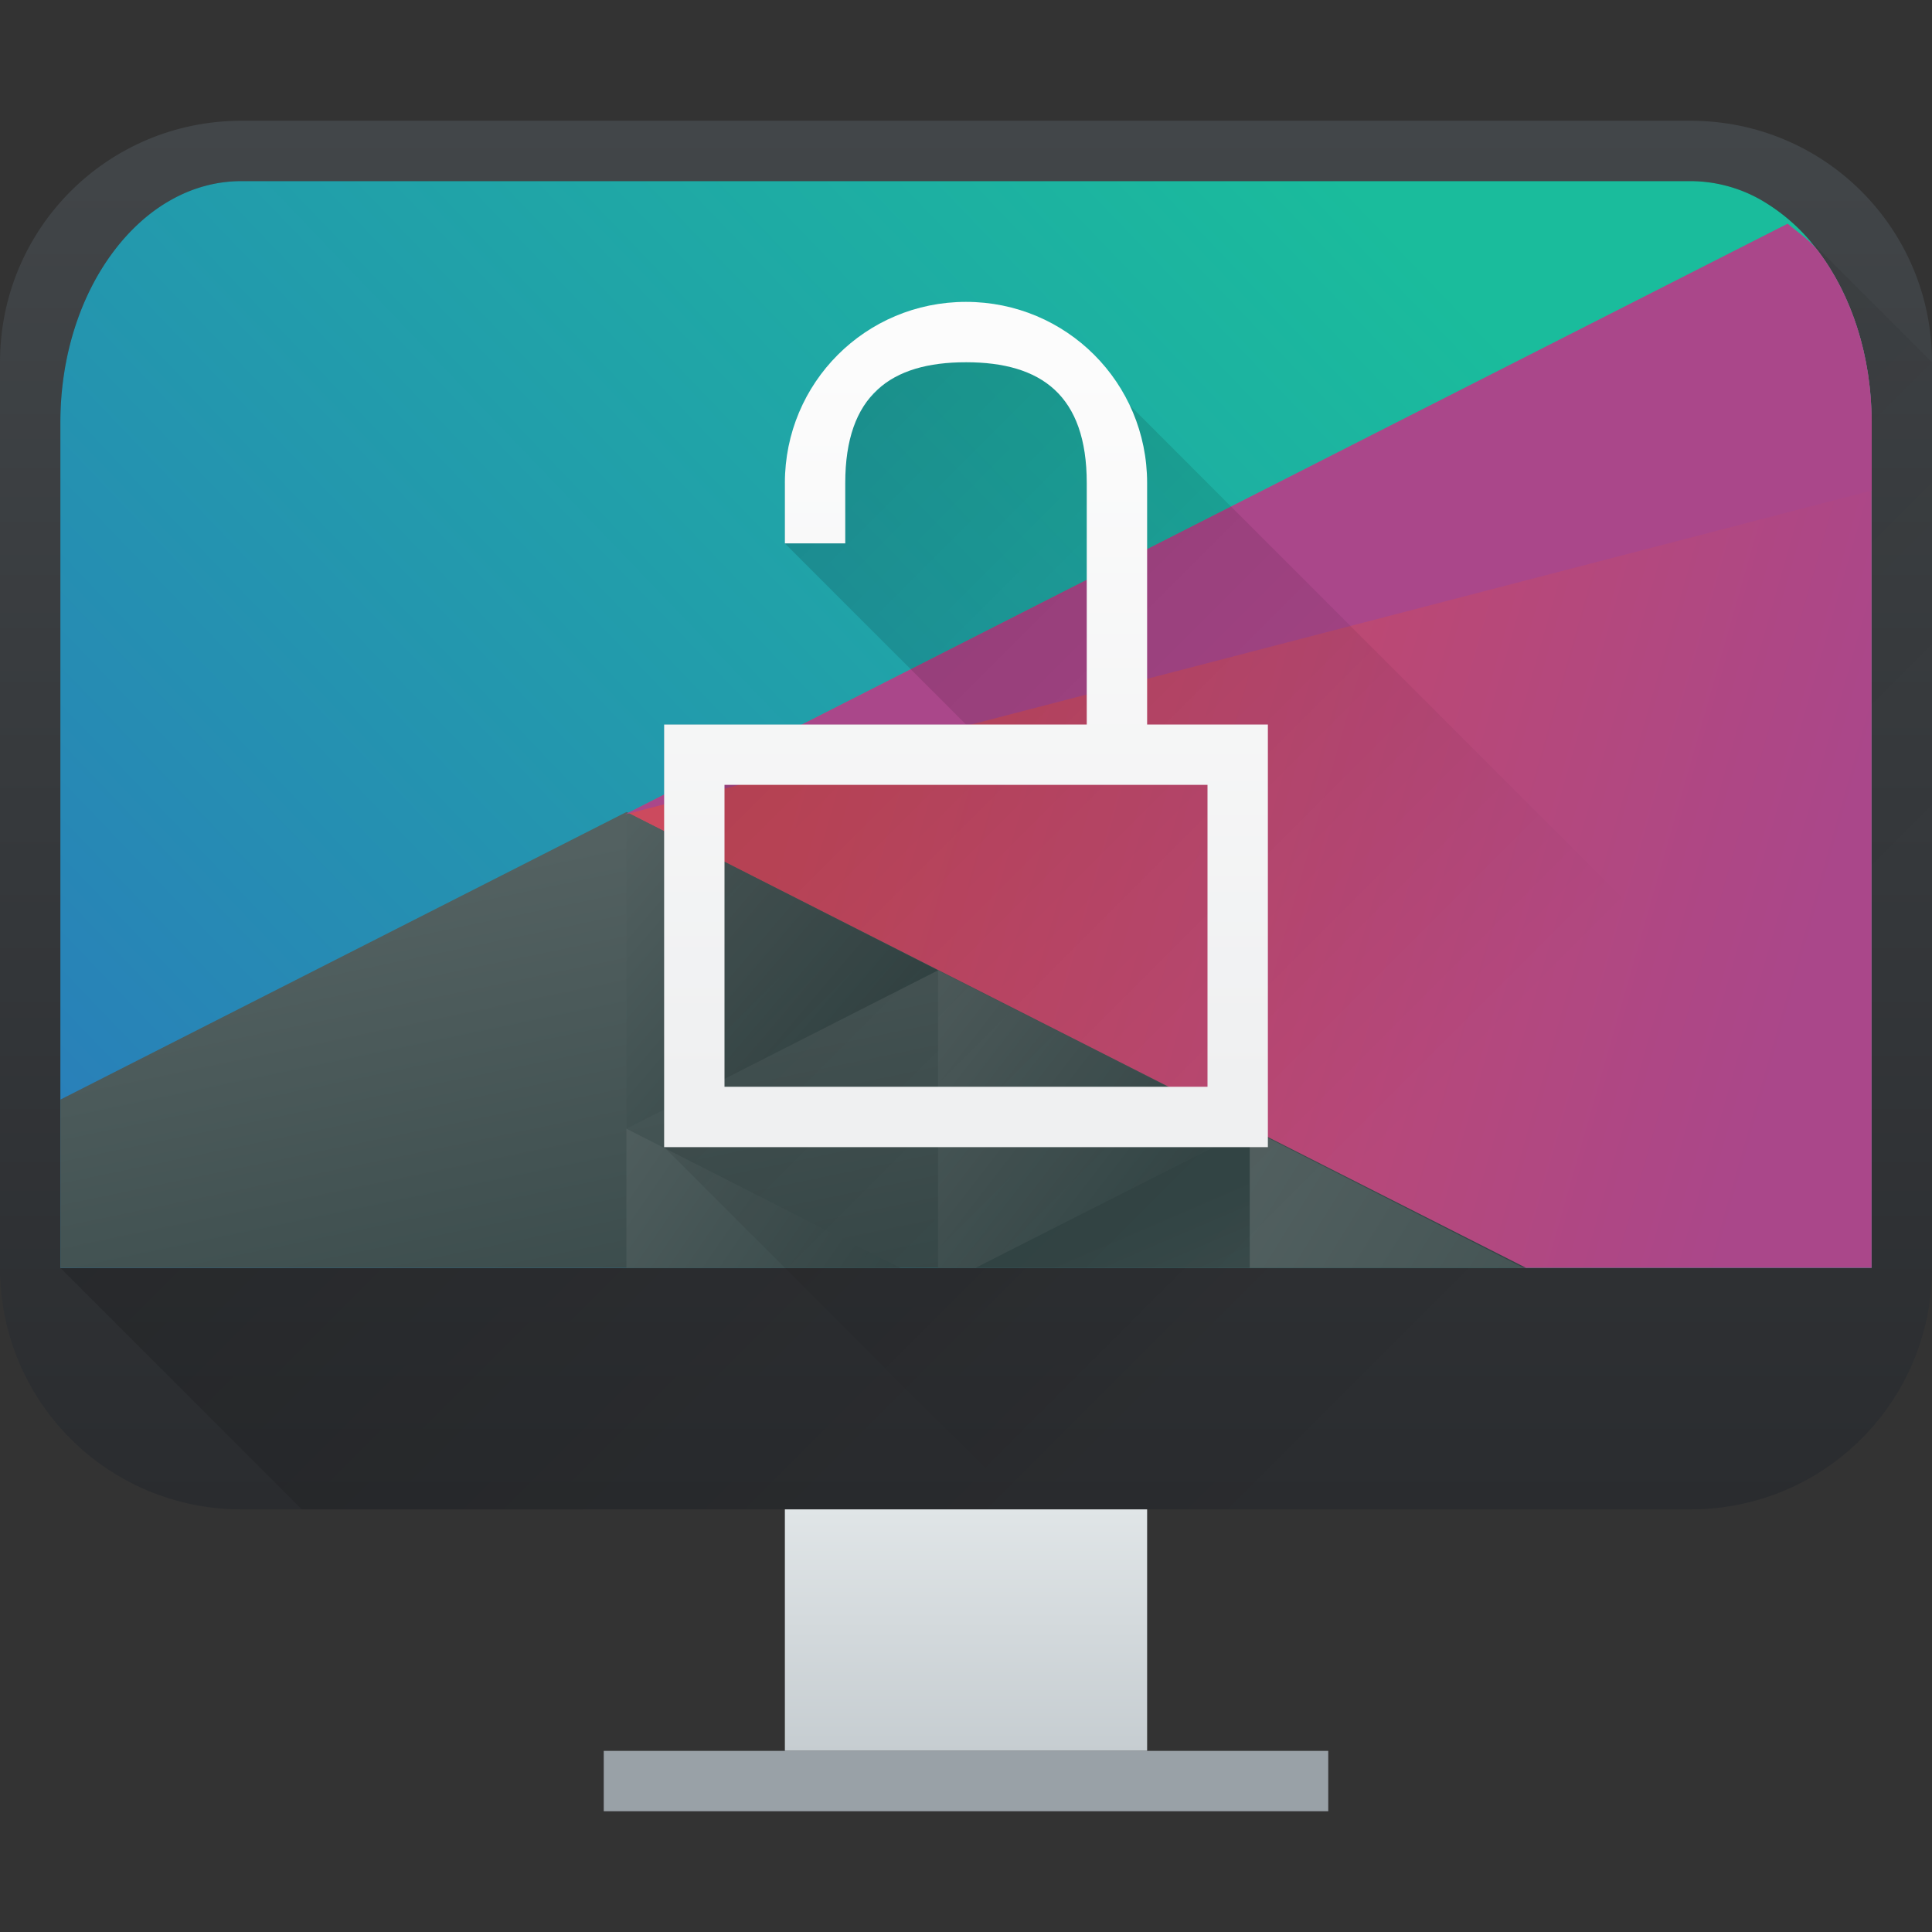 <?xml version="1.0" encoding="UTF-8" standalone="no"?>
<svg
   xmlns:dc="http://purl.org/dc/elements/1.1/"
   xmlns:cc="http://creativecommons.org/ns#"
   xmlns:rdf="http://www.w3.org/1999/02/22-rdf-syntax-ns#"
   xmlns:svg="http://www.w3.org/2000/svg"
   xmlns="http://www.w3.org/2000/svg"
   xmlns:xlink="http://www.w3.org/1999/xlink"
   xmlns:sodipodi="http://sodipodi.sourceforge.net/DTD/sodipodi-0.dtd"
   xmlns:inkscape="http://www.inkscape.org/namespaces/inkscape"
   width="32"
   height="32"
   version="1.1"
   id="svg82"
   sodipodi:docname="preferences-desktop-screensaver.svg"
   inkscape:version="0.92.5 (2060ec1f9f, 2020-04-08)">
  <rect width="100%" height="100%" fill="#333333" stroke="none"/>
  <sodipodi:namedview
     pagecolor="#ffffff"
     bordercolor="#666666"
     borderopacity="1"
     objecttolerance="10"
     gridtolerance="10"
     guidetolerance="10"
     inkscape:pageopacity="0"
     inkscape:pageshadow="2"
     inkscape:window-width="1085"
     inkscape:window-height="480"
     id="namedview84"
     showgrid="false"
     inkscape:zoom="7.375"
     inkscape:cx="1.4237288"
     inkscape:cy="16"
     inkscape:window-x="0"
     inkscape:window-y="25"
     inkscape:window-maximized="0"
     inkscape:current-layer="svg82" />
  <defs
     id="defs50">
    <linearGradient
       id="g">
      <stop
         stop-color="#c6cdd1"
         id="stop2" />
      <stop
         offset="1"
         stop-color="#e0e5e7"
         id="stop4" />
    </linearGradient>
    <linearGradient
       id="c">
      <stop
         id="stop7" />
      <stop
         offset="1"
         stop-opacity="0"
         id="stop9" />
    </linearGradient>
    <linearGradient
       id="b">
      <stop
         stop-color="#2a2c2f"
         id="stop12" />
      <stop
         offset="1"
         stop-color="#424649"
         id="stop14" />
    </linearGradient>
    <linearGradient
       id="a">
      <stop
         stop-color="#eff0f1"
         id="stop17" />
      <stop
         offset="1"
         stop-color="#fcfcfc"
         id="stop19" />
    </linearGradient>
    <linearGradient
       xlink:href="#a"
       id="t"
       y1="533.798"
       y2="521.798"
       x2="0"
       gradientUnits="userSpaceOnUse"
       gradientTransform="translate(-384.571,-515.798)" />
    <linearGradient
       id="d">
      <stop
         stop-color="#1abc9c"
         id="stop23" />
      <stop
         offset="1"
         stop-color="#2980b9"
         id="stop25" />
    </linearGradient>
    <linearGradient
       id="e">
      <stop
         stop-color="#cc4a5e"
         id="stop28" />
      <stop
         offset="1"
         stop-color="#aa478a"
         id="stop30" />
    </linearGradient>
    <linearGradient
       id="f">
      <stop
         stop-color="#334545"
         id="stop33" />
      <stop
         offset="1"
         stop-color="#536161"
         id="stop35" />
    </linearGradient>
    <linearGradient
       xlink:href="#b"
       id="h"
       x1="0"
       y1="25"
       x2="0"
       y2="2"
       gradientUnits="userSpaceOnUse" />
    <linearGradient
       xlink:href="#c"
       id="i"
       gradientUnits="userSpaceOnUse"
       x1="393.571"
       y1="519.798"
       x2="410.571"
       y2="536.798"
       gradientTransform="translate(-384.571,-515.798)" />
    <linearGradient
       xlink:href="#d"
       id="j"
       y1="503.079"
       x1="418.17"
       y2="531.458"
       x2="384.571"
       gradientUnits="userSpaceOnUse"
       gradientTransform="matrix(0.625,0,0,0.55,-239.357,-274.088)" />
    <linearGradient
       xlink:href="#e"
       id="k"
       y1="521.633"
       x1="404.045"
       y2="528.35"
       x2="430.736"
       gradientUnits="userSpaceOnUse"
       gradientTransform="matrix(0.625,0,0,0.55,-239.357,-274.088)" />
    <linearGradient
       xlink:href="#f"
       id="l"
       y1="542.224"
       x1="398.092"
       y2="524.9"
       x2="394.003"
       gradientUnits="userSpaceOnUse"
       gradientTransform="matrix(0.625,0,0,0.55,-239.357,-274.088)" />
    <linearGradient
       xlink:href="#f"
       id="m"
       y1="568.798"
       x1="431.571"
       y2="562.798"
       x2="439.571"
       gradientUnits="userSpaceOnUse"
       gradientTransform="matrix(-0.625,0,0,0.55,285.107,-296.088)" />
    <linearGradient
       xlink:href="#f"
       id="n"
       y1="581.87"
       x1="406.537"
       y2="572.678"
       x2="423.32"
       gradientUnits="userSpaceOnUse"
       gradientTransform="matrix(-0.625,0,0,0.55,285.107,-296.088)" />
    <linearGradient
       xlink:href="#f"
       id="o"
       y1="572.334"
       x1="423.054"
       y2="566.766"
       x2="431.225"
       gradientUnits="userSpaceOnUse"
       gradientTransform="matrix(-0.625,0,0,0.55,285.107,-296.088)" />
    <linearGradient
       xlink:href="#f"
       id="p"
       y1="577.102"
       x1="431.313"
       y2="571.445"
       x2="440.632"
       gradientUnits="userSpaceOnUse"
       gradientTransform="matrix(-0.625,0,0,0.55,285.107,-296.088)" />
    <linearGradient
       xlink:href="#f"
       id="q"
       y1="577.362"
       x1="430.567"
       y2="591.328"
       x2="423.75"
       gradientUnits="userSpaceOnUse"
       gradientTransform="matrix(-0.625,0,0,0.55,285.107,-296.088)" />
    <linearGradient
       xlink:href="#g"
       id="r"
       y1="542.798"
       y2="538.798"
       x2="0"
       gradientUnits="userSpaceOnUse"
       gradientTransform="translate(-384.571,-513.798)" />
    <linearGradient
       xlink:href="#c"
       id="s"
       gradientUnits="userSpaceOnUse"
       x1="9"
       y1="5"
       x2="23"
       y2="19" />
  </defs>
  <path
     d="M 4,2 C 1.784,2 0,3.784 0,6 v 15 c 0,2.216 1.784,4 4,4 h 24 c 2.216,0 4,-1.784 4,-4 V 6 C 32,3.784 30.216,2 28,2 Z m 0,1 h 24 c 1.662,0 3,1.784 3,4 V 21 H 1 V 7 C 1,4.784 2.338,3 4,3 Z"
     id="path52"
     style="fill:url(#h);paint-order:stroke fill markers"
     inkscape:connector-curvature="0" />
  <path
     d="m 30,4 1,3 V 21 H 1 l 4,4 h 23 c 0.554,0 1.082,-0.11 1.561,-0.312 a 3.989,3.989 0 0 0 1.27,-0.858 c 0.361,-0.361 0.655,-0.79 0.857,-1.27 A 4.008,4.008 0 0 0 32,21 V 6 Z"
     id="path54"
     style="opacity:0.2;fill:url(#i);fill-rule:evenodd"
     inkscape:connector-curvature="0" />
  <path
     d="M 4,3 C 3.585,3 3.19,3.11 2.83,3.313 2.471,3.514 2.149,3.808 1.877,4.17 1.335,4.893 1,5.892 1,7 V 21 H 31 V 7 C 31,5.892 30.666,4.893 30.123,4.17 A 3.117,3.117 0 0 0 29.17,3.313 2.371,2.371 0 0 0 28,3 Z"
     id="path56"
     style="fill:url(#j)"
     inkscape:connector-curvature="0" />
  <path
     d="M 25.137,21 H 31 V 7 C 31,5.892 30.666,4.893 30.123,4.17 29.977,3.975 29.783,3.858 29.61,3.707 L 10.354,13.49 Z"
     id="path58"
     style="fill:url(#k)"
     inkscape:connector-curvature="0" />
  <path
     d="M 10.375,13.45 1,18.213 V 21 h 24.277 z"
     id="path60"
     style="fill:url(#l)"
     inkscape:connector-curvature="0" />
  <path
     d="M 15.537,16.072 10.375,13.45 v 5.245 z"
     id="path62"
     style="fill:url(#m)"
     inkscape:connector-curvature="0" />
  <path
     d="M 20.699,18.694 V 21 h 4.538 z"
     id="path64"
     style="fill:url(#n)"
     inkscape:connector-curvature="0" />
  <path
     d="M 15.537,16.072 V 21 h 0.625 l 4.537,-2.305 z"
     id="path66"
     style="fill:url(#o)"
     inkscape:connector-curvature="0" />
  <path
     d="M 10.375,18.695 V 21 h 4.537 z"
     id="path68"
     style="fill:url(#p)"
     inkscape:connector-curvature="0" />
  <path
     d="M 20.699,18.694 16.16,21 h 4.539 z"
     id="path70"
     style="fill:url(#q)"
     inkscape:connector-curvature="0" />
  <path
     d="M 31,8.125 V 7 C 31,5.892 30.665,4.893 30.123,4.17 29.977,3.975 29.783,3.858 29.609,3.707 L 10.354,13.49 Z"
     id="path72"
     inkscape:connector-curvature="0"
     style="fill:#aa478a" />
  <path
     d="m 13,25 h 6 v 4 h -6 z"
     id="path74"
     style="fill:url(#r)"
     inkscape:connector-curvature="0" />
  <path
     d="m 10,29 h 12 v 1 H 10 Z"
     id="path76"
     inkscape:connector-curvature="0"
     style="fill:#99a1a7" />
  <path
     d="m 16,5 v 1 h -1 l -1,1 -1,1 v 1 l 3,3 h -5 v 7 l 2,2 4,4 h 11 c 0.554,0 1.082,-0.11 1.561,-0.313 a 3.988,3.988 0 0 0 1.27,-0.857 c 0.361,-0.361 0.655,-0.79 0.857,-1.27 A 4.008,4.008 0 0 0 32,21 V 20 L 31,19 18,6 Z"
     id="path78"
     style="opacity:0.2;fill:url(#s);fill-rule:evenodd"
     inkscape:connector-curvature="0" />
  <path
     d="m 16,5 c -1.662,0 -3,1.338 -3,3 v 1 h 1 V 8 c 0,-1.454 0.754,-2 2,-2 1.247,0 2,0.546 2,2 v 4 h -7 v 7 H 21 V 12 H 19 V 8 C 19,6.338 17.662,5 16,5 Z m -4,8 h 8 v 5 h -8 z"
     id="path80"
     style="fill:url(#t)"
     inkscape:connector-curvature="0" />
</svg>

